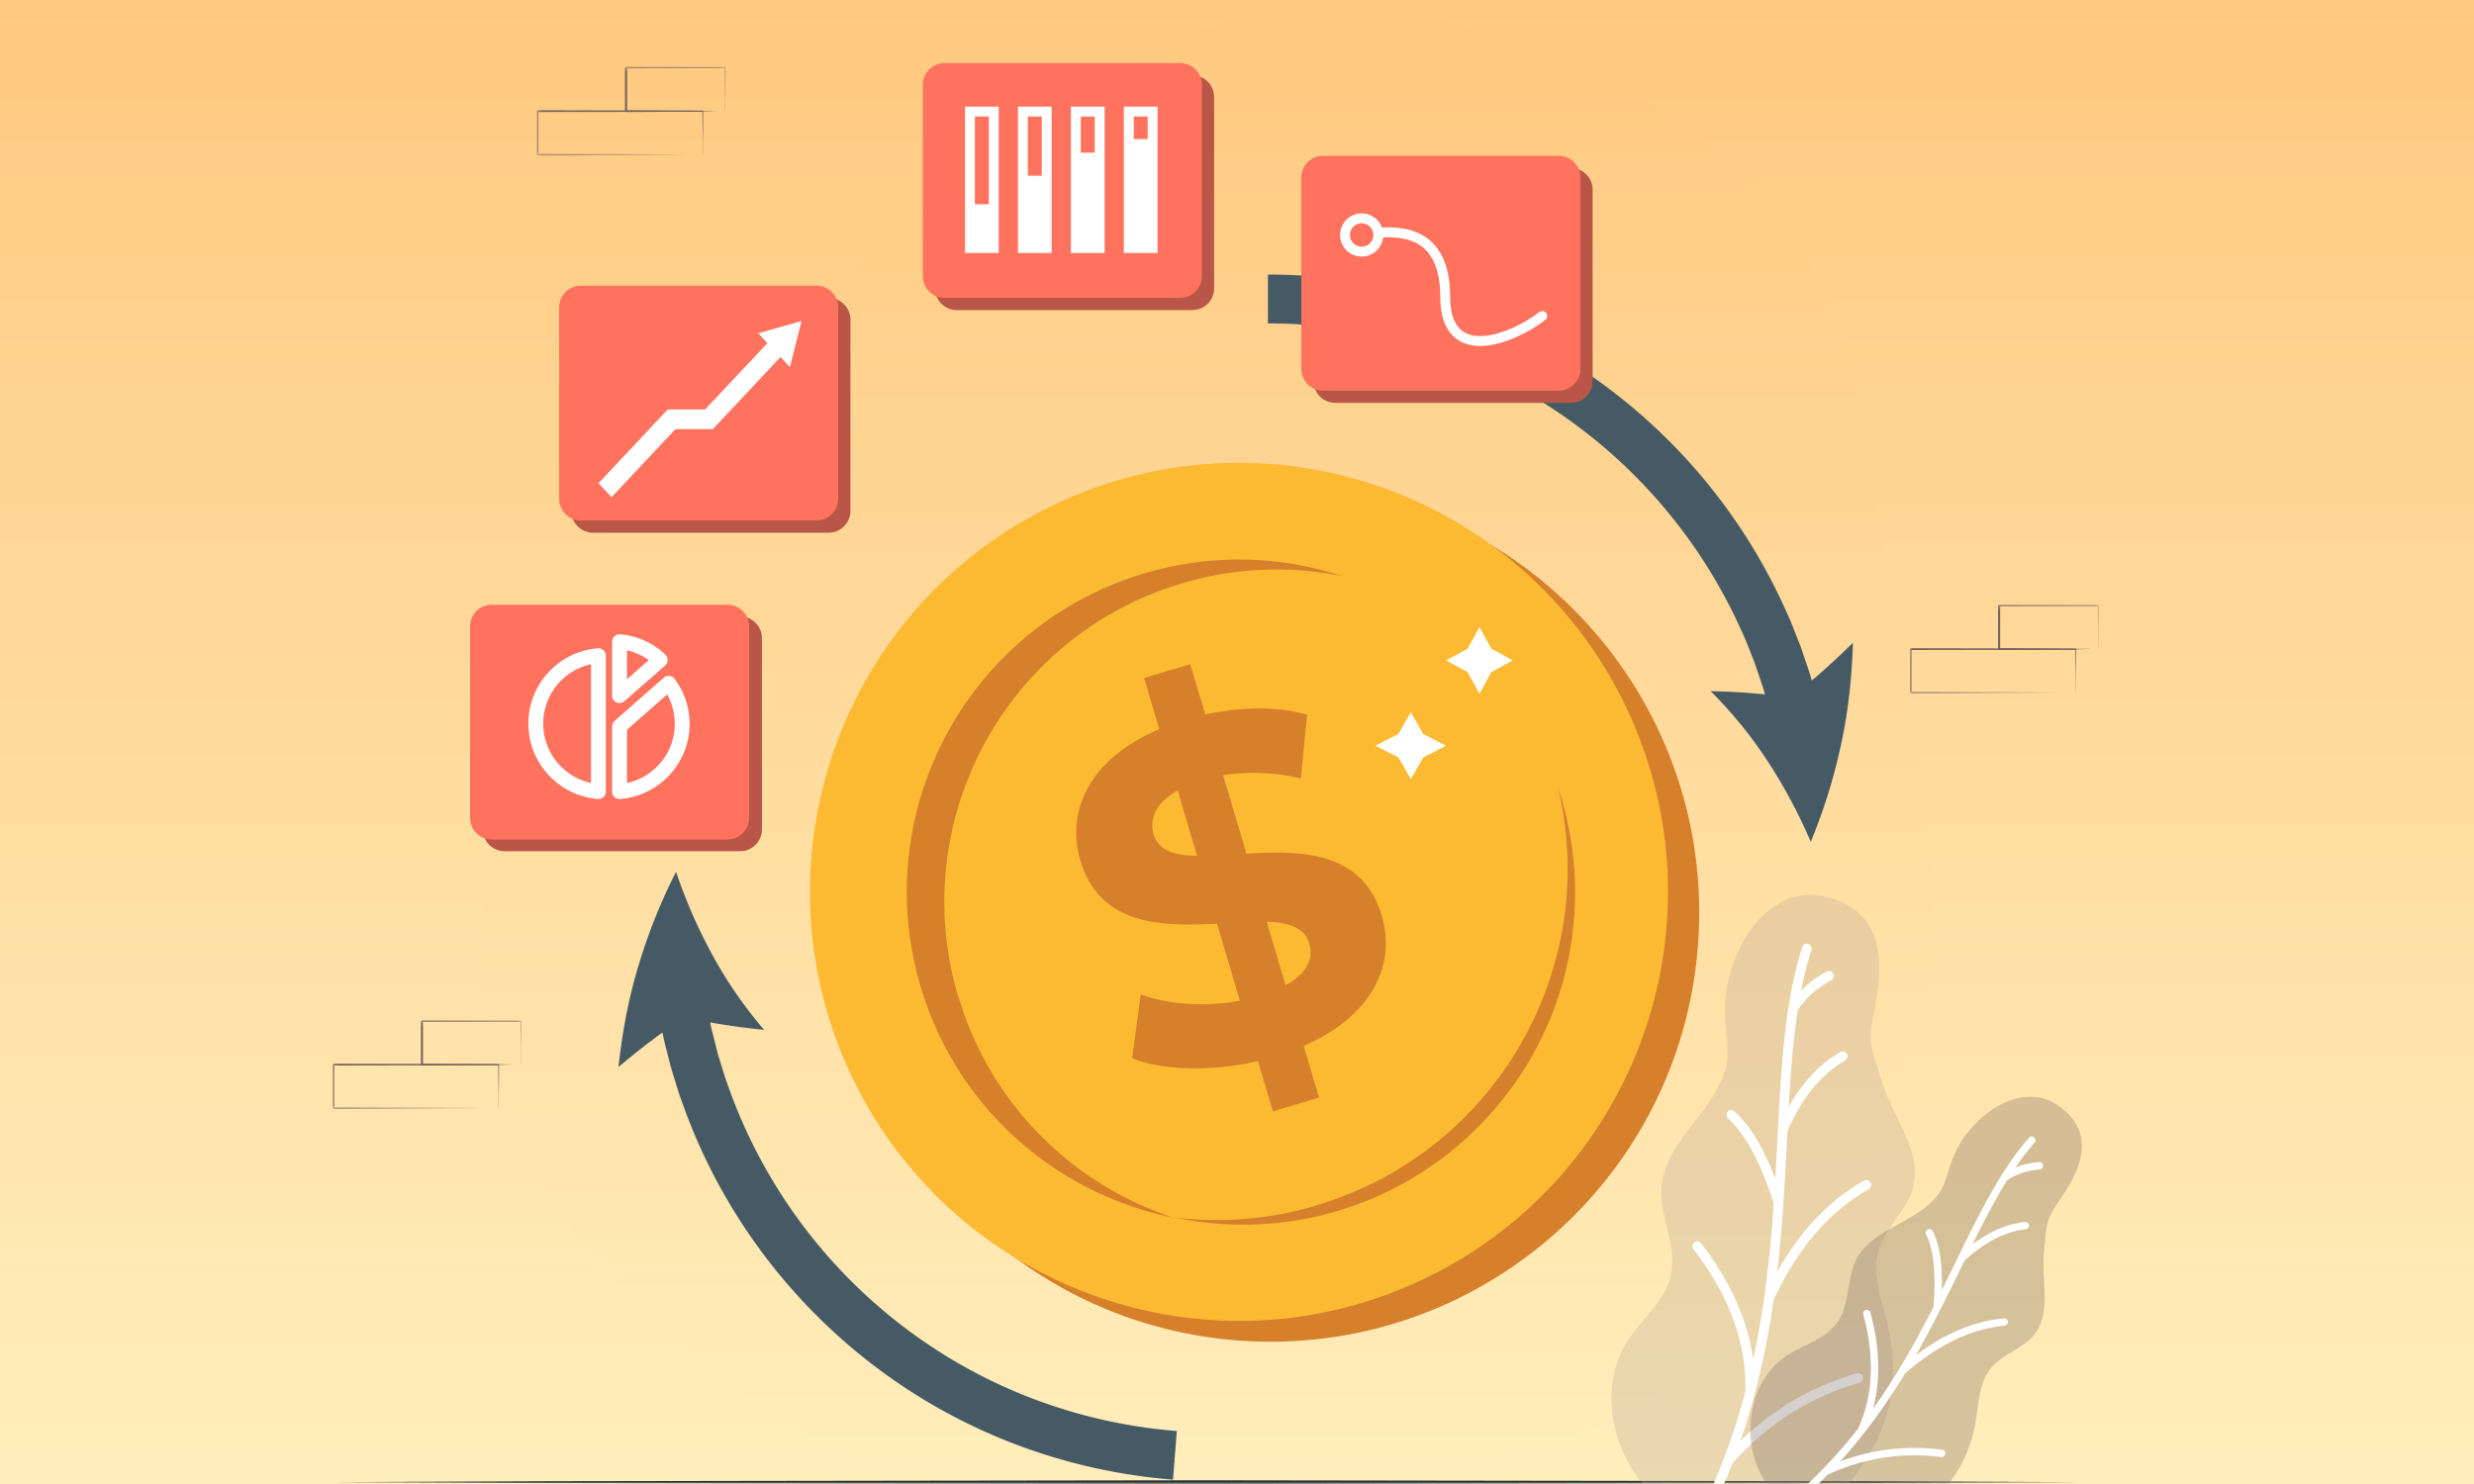 <svg width="500" height="300" fill="none" xmlns="http://www.w3.org/2000/svg"><rect width="100%" height="100%" fill="#808080" stroke="none"/><g clip-path="url(#a)"><path fill="#fff" d="M0 0h500v300H0z"/><path d="M500 0H0v300h500V0Z" fill="url(#b)"/><g clip-path="url(#c)"><mask id="d" style="mask-type:luminance" maskUnits="userSpaceOnUse" x="62" y="0" width="375" height="300"><path d="M437 0H62v300h375V0Z" fill="#fff"/></mask><g mask="url(#d)"><path fill-rule="evenodd" clip-rule="evenodd" d="M259.817 2.598c34.406-2.73 70.405 10.753 94.633 35.384 22.701 23.077 22.985 58.434 28.976 90.277 5.158 27.418 11.088 54.782 3.358 81.587-7.913 27.442-23.506 52.765-46.835 69.182-23.103 16.258-51.995 17.855-80.132 20.167-30.818 2.532-62.608 7.652-90.286-6.163-30.501-15.224-57.904-40.374-68.179-72.931-10.243-32.455.296-67.49 14.037-98.621 12.663-28.688 35.895-49.392 60.085-69.304 25.819-21.252 51.035-46.937 84.343-49.578Z" fill="url(#e)"/><path d="m67.25 299.629 44.156-.189 44.156-.069 88.313-.121 88.313.121 44.156.069 44.156.189-44.156.181-44.156.069-88.313.121-88.313-.121-44.156-.069-44.156-.181Z" fill="#263238"/><mask id="f" style="mask-type:luminance" maskUnits="userSpaceOnUse" x="67" y="206" width="39" height="19"><path d="M105.395 206.25H67.25v17.963h38.145V206.25Z" fill="#fff"/></mask><g mask="url(#f)" fill="#73625C"><path d="M100.76 224.055v-2.348c0-1.5-.038-3.749-.06-6.472l.105.105-33.39.06c.075-.075-.172.165.165-.173v8.843l-.165-.187 23.76.074 7.013.046h.075l-6.976.045-23.872.165h-.165v-9c.338-.338.09-.098.172-.173l33.33.067h.106v.106c0 2.782-.046 4.994-.061 6.532v2.145a1.257 1.257 0 0 1-.037.165Z"/><path d="M105.283 215.228a.577.577 0 0 1 0-.166v-2.235c0-1.552 0-3.75-.068-6.42l.128.12-20.033.053.172-.173v8.813l-.232-.165 14.325.083 4.178.045h1.53c-.12.007-.248.007-.368 0h-1.095l-4.155.127-14.438.083h-.157v-8.97l.173-.173 20.032.053h.12v.12c0 2.715-.052 4.927-.067 6.487v1.747c0 .188-.023.383-.045.571Z"/></g><mask id="g" style="mask-type:luminance" maskUnits="userSpaceOnUse" x="386" y="122" width="39" height="19"><path d="M424.145 122.25H386v17.963h38.145V122.25Z" fill="#fff"/></mask><g mask="url(#g)" fill="#73625C"><path d="M419.51 140.055v-2.347c0-1.5-.037-3.751-.06-6.473l.105.105-33.39.06c.075-.075-.172.165.165-.172v8.842l-.165-.188 23.76.076 7.013.044h.075l-6.976.045-23.872.165H386v-9c.337-.337.09-.097.173-.172l33.33.067h.104v.105c0 2.783-.044 4.996-.059 6.533v2.145a1.358 1.358 0 0 1-.038.165Z"/><path d="M424.032 131.228a.659.659 0 0 1 0-.166v-2.234c0-1.553 0-3.75-.067-6.42l.128.119-20.033.053.172-.172v8.812l-.232-.165 14.325.083 4.178.045h1.529a3.21 3.21 0 0 1-.367 0h-1.095l-4.155.127-14.437.083h-.158v-8.971l.172-.172 20.033.053h.12v.119c0 2.715-.053 4.928-.068 6.488v1.748c0 .187-.022.382-.045.57Z"/></g><mask id="h" style="mask-type:luminance" maskUnits="userSpaceOnUse" x="108" y="13" width="39" height="19"><path d="M146.645 13.5H108.5v17.962h38.145V13.5Z" fill="#fff"/></mask><g mask="url(#h)" fill="#73625C"><path d="M142.01 31.305v-2.348c0-1.5-.038-3.75-.06-6.472l.105.105-33.39.06c.075-.075-.173.165.165-.172v8.842l-.165-.188 23.76.075 7.013.046h.074l-6.974.044-23.873.165h-.165v-9c.337-.337.09-.097.172-.172l33.33.068h.105v.104c0 2.783-.044 4.995-.059 6.533v2.145a1.402 1.402 0 0 1-.038.165Z"/><path d="M146.533 22.477a.57.57 0 0 1 0-.165v-2.235c0-1.552 0-3.75-.068-6.42l.128.12-20.033.053.173-.172v8.812l-.233-.165 14.325.082 4.178.046h1.53c-.12.007-.248.007-.368 0h-1.095l-4.155.127-14.437.082h-.158v-8.97l.173-.172 20.032.053h.12v.12c0 2.714-.052 4.927-.067 6.487v1.747c0 .188-.023.383-.045.57Z"/></g><path d="M343.205 190.564c3.335-47.775-32.683-89.214-80.448-92.556-47.766-3.34-89.191 32.681-92.527 80.457-3.335 47.775 32.683 89.214 80.448 92.556 47.766 3.341 89.192-32.68 92.527-80.457Z" fill="#D6802B"/><path d="M328.392 142.437c-20.903-43.092-72.767-61.078-115.841-40.173-43.076 20.906-61.05 72.786-40.147 115.879 20.902 43.093 72.767 61.079 115.842 40.174 43.075-20.906 61.048-72.787 40.146-115.88Z" fill="#FCBA33"/><path d="M306.349 143.129c-20.522-30.917-62.212-39.342-93.116-18.816-30.905 20.525-39.322 62.228-18.8 93.146 20.522 30.917 62.211 39.342 93.116 18.816 30.904-20.526 39.322-62.229 18.8-93.146Z" fill="#FCBA33"/><path d="M193.648 201.449c-10.569-35.574 9.705-72.966 45.267-83.536 10.921-3.237 21.972-3.568 32.403-1.446-12.54-4.115-26.38-4.605-39.989-.571-35.563 10.569-55.82 47.939-45.266 83.536 7.316 24.672 27.529 41.96 51.111 46.735-20.215-6.641-36.99-22.757-43.486-44.725l-.04.007ZM266.062 243.701a70.813 70.813 0 0 1-28.719 2.414c3.627.755 7.331 1.254 11.175 1.405 37.058 1.472 68.304-27.409 69.748-64.495a66.972 66.972 0 0 0-3.394-23.848c8.717 36.407-12.5 73.723-48.816 84.485l.006.039Z" fill="#D6802B"/><path d="m263.488 211.447 3.092 10.445-9.326 2.775-3.021-10.155c-9.392 2.179-19.093 1.909-25.428-.571l1.748-12.895c5.696 2.068 13.137 2.575 20.034 1.259l-4.622-15.571c-11.093.541-23.657.532-27.62-12.79-2.934-9.888 1.719-20.506 15.944-26.548l-3.057-10.351 9.327-2.775 3.021 10.155c7.145-1.521 14.508-1.687 20.593.069l-1.27 12.851c-5.559-1.284-10.877-1.437-15.702-.627l4.709 15.837c11.056-.635 23.447-.576 27.36 12.574 2.859 9.699-1.713 20.202-15.806 26.301l.024.017Zm-21.555-38.427-3.926-13.228c-4.593 2.587-5.753 5.862-4.848 8.935.979 3.262 4.297 4.213 8.774 4.293Zm22.693 17.72c-.979-3.262-4.18-4.234-8.615-4.422l3.802 12.866c4.362-2.405 5.688-5.426 4.797-8.421l.016-.023Z" fill="#D6802B"/><path d="M366.158 137.572c-.432-1.663-1.04-3.27-1.573-4.899-.285-.81-.529-1.633-.853-2.43l-.851-2.166-1.007-2.549-1.129-2.497c-6.009-13.328-14.603-25.467-25.148-35.579-10.533-10.12-23.012-18.213-36.575-23.67-13.554-5.474-28.173-8.27-42.772-8.282v9.869c13.37.016 26.709 2.569 39.088 7.568 12.383 4.983 23.793 12.379 33.427 21.634 9.639 9.248 17.499 20.346 22.988 32.519l1.032 2.279.918 2.33.781 1.977c.298.726.513 1.481.777 2.221.486 1.489 1.049 2.955 1.439 4.474-3.626-.373-7.339-.57-10.969-.654 4.045 4.071 7.901 8.663 11.254 13.772 3.382 5.1 6.4 10.683 8.972 16.681a112.76 112.76 0 0 0 6.009-19.141c1.506-6.75 2.303-13.806 2.513-21.089-2.71 2.67-5.43 5.196-8.321 7.635v-.003ZM167.814 254.519c-8.887-9.969-15.857-21.651-20.381-34.215l-.852-2.355-.734-2.393-.626-2.031c-.239-.748-.398-1.516-.599-2.271-.369-1.524-.814-3.027-1.087-4.571 3.583.654 7.272 1.141 10.885 1.506-3.718-4.374-7.201-9.251-10.147-14.607-2.975-5.348-5.547-11.149-7.641-17.332a112.852 112.852 0 0 0-7.486 18.616c-2.027 6.612-3.374 13.584-4.146 20.829 2.912-2.448 5.816-4.756 8.892-6.964.302 1.692.78 3.341 1.187 5.008.223.827.399 1.671.659 2.489l.68 2.229.805 2.619.928 2.578c4.952 13.755 12.576 26.524 22.299 37.429 9.71 10.914 21.522 19.956 34.619 26.45 13.088 6.514 27.444 10.439 41.996 11.593l.768-9.839c-13.328-1.057-26.428-4.646-38.379-10.595-11.959-5.931-22.757-14.195-31.64-24.173Z" fill="#455A64"/><path d="M240.981 15.221h-47.617a4.393 4.393 0 0 0-4.393 4.393v38.68a4.393 4.393 0 0 0 4.393 4.393h47.617a4.393 4.393 0 0 0 4.393-4.393v-38.68a4.393 4.393 0 0 0-4.393-4.393Z" fill="#B95648"/><path d="M238.509 12.75h-47.616a4.392 4.392 0 0 0-4.393 4.393v38.68a4.392 4.392 0 0 0 4.393 4.393h47.616a4.392 4.392 0 0 0 4.393-4.393v-38.68a4.392 4.392 0 0 0-4.393-4.393Z" fill="#FF725E"/><path d="M200.841 22.555h-4.811v27.584h4.811V22.555Z" stroke="#fff" stroke-width="2"/><path d="M201.591 41.286h-6.311v9.604h6.311v-9.604Z" fill="#fff"/><path d="M211.542 22.555h-4.811v27.584h4.811V22.555Z" stroke="#fff" stroke-width="2"/><path d="M212.292 35.524h-6.311v15.365h6.311V35.524Z" fill="#fff"/><path d="M222.243 22.555h-4.811v27.584h4.811V22.555Z" stroke="#fff" stroke-width="2"/><path d="M222.993 30.86h-6.311v20.03h6.311V30.86Z" fill="#fff"/><path d="M232.944 22.555h-4.811v27.584h4.811V22.555Z" stroke="#fff" stroke-width="2"/><path d="M233.694 28.115h-6.311V50.89h6.311V28.115Z" fill="#fff"/><path d="M317.481 33.971h-47.617a4.393 4.393 0 0 0-4.393 4.393v38.68a4.393 4.393 0 0 0 4.393 4.393h47.617a4.392 4.392 0 0 0 4.392-4.393v-38.68a4.392 4.392 0 0 0-4.392-4.393Z" fill="#B95648"/><path d="M315.01 31.5h-47.617A4.392 4.392 0 0 0 263 35.893v38.68a4.393 4.393 0 0 0 4.393 4.393h47.617a4.393 4.393 0 0 0 4.392-4.393v-38.68a4.392 4.392 0 0 0-4.392-4.393Z" fill="#FF725E"/><path d="M275.741 50.824a3.366 3.366 0 1 0-1.149-6.633 3.366 3.366 0 0 0 1.149 6.633Z" stroke="#fff" stroke-width="2"/><path d="M278.919 46.989c3.012 0 13.166-1.084 13.166 13.047 0 13.829 13.477 8.614 19.612 3.838" stroke="#fff" stroke-width="2" stroke-linecap="round"/><path d="M149.591 124.61h-47.616a4.394 4.394 0 0 0-4.393 4.394v38.68a4.392 4.392 0 0 0 4.393 4.392h47.616a4.392 4.392 0 0 0 4.393-4.392v-38.68a4.394 4.394 0 0 0-4.393-4.394Z" fill="#B95648"/><path d="M147.01 122.25H99.393A4.392 4.392 0 0 0 95 126.643v38.679a4.393 4.393 0 0 0 4.393 4.394h47.617a4.393 4.393 0 0 0 4.392-4.394v-38.679a4.392 4.392 0 0 0-4.392-4.393Z" fill="#FF725E"/><path d="M125.21 140.621v-10.89a13.506 13.506 0 0 1 8.221 3.685l-8.221 7.205ZM120.947 160.017c-7.086-.572-12.658-6.504-12.658-13.737 0-7.233 5.572-13.165 12.658-13.737v27.474ZM137.866 146.342c0 7.2-5.568 13.112-12.656 13.682v-13.173l9.921-8.719a13.617 13.617 0 0 1 2.735 8.21Z" stroke="#fff" stroke-width="3" stroke-linejoin="round"/><path fill-rule="evenodd" clip-rule="evenodd" d="M329.392 270.414c2.969-4.166 7.258-7.697 8.322-12.722 1.254-5.929-2.444-11.925-1.899-17.962.687-7.603 7.63-12.847 11.211-19.565 3.505-6.576 1.608-8.64 1.59-16.112-.027-11.264 8.379-25.897 20.702-22.69 12.511 3.263 11.069 14.953 9.327 23.778-1.239 6.288-.185 7.131 1.62 13.279 2.182 7.424 8.386 14.403 6.301 21.854-1.287 4.606-5.529 7.881-6.894 12.465-1.549 5.194.9 10.626 2.004 15.938 2.324 11.184.246 20.686-7.389 30.391a31.543 31.543 0 0 1-2.596 2.469c-11.368-.091-24.149-.061-38.158.091l-.109-.106c-7.807-7.818-10.706-21.749-4.037-31.107l.005-.001Z" fill="#B8A697" style="mix-blend-mode:multiply" opacity=".3"/><path fill-rule="evenodd" clip-rule="evenodd" d="M364.236 191.472a.965.965 0 0 1 1.224-.632c.509.17.787.731.621 1.252-.832 2.609-1.505 5.33-2.058 8.157.265-.271.539-.534.823-.792 1.265-1.147 2.711-2.165 4.344-3.056a.962.962 0 0 1 1.311.41 1.005 1.005 0 0 1-.398 1.34 20.575 20.575 0 0 0-3.972 2.789 16.704 16.704 0 0 0-2.797 3.268c-.941 6.108-1.431 12.652-1.824 19.545 1.035-1.839 2.154-3.499 3.36-4.98 2.091-2.571 4.45-4.602 7.069-6.098a.96.96 0 0 1 1.319.383c.26.478.093 1.08-.372 1.347-2.402 1.371-4.577 3.252-6.523 5.643-1.934 2.376-3.639 5.251-5.118 8.619l-.096 1.871c-.212 4.109-.43 8.318-.719 12.626a.625.625 0 0 1-.007.122c-.304 4.502-.689 9.099-1.232 13.785 1.93-3.409 4.041-6.444 6.327-9.104 3.354-3.897 7.092-6.988 11.21-9.277a.965.965 0 0 1 1.317.402 1 1 0 0 1-.39 1.345c-3.917 2.176-7.475 5.123-10.677 8.844-3.192 3.707-6.033 8.19-8.518 13.436-.888 6.211-2.101 12.558-3.809 18.994l-.007.025a138.611 138.611 0 0 1-2.889 9.535 56.684 56.684 0 0 1 9.016-7.134c4.459-2.84 9.298-5.012 14.502-6.518a.971.971 0 0 1 1.201.684.994.994 0 0 1-.666 1.226c-5.043 1.461-9.715 3.556-14.013 6.293-4.251 2.704-8.148 6.04-11.691 10.006a134.785 134.785 0 0 1-2.469 5.996l-2.138.013c3.104-6.915 5.448-13.773 7.248-20.534.125-4.853-.671-9.658-2.393-14.412-1.747-4.826-4.446-9.611-8.096-14.36a1.007 1.007 0 0 1 .162-1.391.956.956 0 0 1 1.362.169c3.771 4.905 6.57 9.872 8.385 14.894a42.554 42.554 0 0 1 2.152 8.6c2.378-10.88 3.473-21.455 4.161-31.526-1.347-4.19-2.794-7.721-4.341-10.59-1.54-2.857-3.168-5.039-4.881-6.539a1.008 1.008 0 0 1-.109-1.396.956.956 0 0 1 1.367-.106c1.899 1.662 3.676 4.029 5.325 7.089 1.027 1.905 2.013 4.091 2.953 6.557.156-2.661.29-5.282.42-7.862l.103-2.007a1.03 1.03 0 0 1 .005-.111c.71-13.679 1.493-26.134 4.911-36.848l.005.008Z" fill="#fff"/><path fill-rule="evenodd" clip-rule="evenodd" d="M361.609 273.739c3.342-2.005 7.434-3.18 9.682-6.349 2.658-3.746 1.823-9.006 4.013-13.038 2.749-5.073 9.231-6.644 13.764-10.241 4.44-3.522 3.711-5.518 5.927-10.713 3.34-7.83 13.65-15.484 21.417-9.579 7.883 5.997 3.378 13.683-.485 19.294-2.752 3.993-2.256 4.896-2.812 9.703-.668 5.807 1.643 12.499-2.051 17.051-2.286 2.814-6.262 3.824-8.597 6.597-2.645 3.146-2.529 7.648-3.333 11.664-1.064 5.334-3.17 9.681-6.655 13.283-9.904-.255-21.534-.377-34.654-.366a19.173 19.173 0 0 1-2.631-4.502c-3.197-7.757-1.094-18.298 6.415-22.804Z" fill="#73625C" style="mix-blend-mode:multiply" opacity=".3"/><path fill-rule="evenodd" clip-rule="evenodd" d="M410.05 230.014a.74.74 0 0 1 1.05-.071.75.75 0 0 1 .071 1.053 54.023 54.023 0 0 0-3.853 5.035c.266-.108.536-.205.813-.299a17.29 17.29 0 0 1 3.966-.814.741.741 0 0 1 .805.682.744.744 0 0 1-.675.81 15.668 15.668 0 0 0-3.623.735 12.68 12.68 0 0 0-2.937 1.425c-2.463 3.95-4.73 8.343-7.038 13.002a26.592 26.592 0 0 1 3.836-2.442c2.235-1.152 4.495-1.849 6.783-2.097a.747.747 0 0 1 .82.665.744.744 0 0 1-.658.818c-2.099.227-4.189.875-6.264 1.947-2.066 1.066-4.115 2.544-6.148 4.435l-.62 1.27c-1.357 2.784-2.748 5.639-4.22 8.534-.015.028-.027.058-.045.086a217.676 217.676 0 0 1-4.92 9.182c2.366-1.781 4.747-3.251 7.143-4.406 3.515-1.69 7.063-2.707 10.641-3.054a.745.745 0 0 1 .81.677.744.744 0 0 1-.669.813c-3.408.33-6.786 1.3-10.14 2.916-3.347 1.609-6.667 3.86-9.965 6.75-2.453 4.039-5.178 8.073-8.272 12.023l-.011.016a105.192 105.192 0 0 1-4.844 5.742 42.888 42.888 0 0 1 8.462-2.23c3.983-.626 8.036-.679 12.156-.155a.748.748 0 0 1-.182 1.484c-3.989-.504-7.904-.46-11.744.142-3.796.597-7.531 1.737-11.194 3.419a99.18 99.18 0 0 1-3.853 3.733l-2.219-.007c4.67-4.143 8.684-8.516 12.209-13.003 1.514-3.323 2.367-6.898 2.548-10.709.185-3.872-.311-8.003-1.494-12.394a.75.75 0 0 1 .525-.916.747.747 0 0 1 .913.527c1.222 4.537 1.734 8.822 1.542 12.847a31.497 31.497 0 0 1-1.013 6.613c4.88-6.827 8.762-13.827 12.212-20.605.278-3.309.294-6.194.048-8.645-.246-2.446-.753-4.446-1.523-6.001a.751.751 0 0 1 .335-1.003.742.742 0 0 1 .995.34c.85 1.722 1.408 3.898 1.674 6.516.163 1.631.217 3.441.154 5.432.893-1.797 1.759-3.576 2.611-5.322l.664-1.362c.01-.027.025-.05.037-.074 4.523-9.268 8.739-17.667 14.304-24.066l-.003.006Z" fill="#fff"/><path d="m299.01 126.75-2.397 4.377-4.363 2.373 4.363 2.373 2.397 4.377 2.377-4.377 4.363-2.373-4.363-2.373-2.377-4.377ZM285.136 144l-2.53 4.377L278 150.75l4.606 2.373 2.53 4.377 2.508-4.377 4.606-2.373-4.606-2.373-2.508-4.377Z" fill="#fff"/><path d="M167.481 60.221h-47.617a4.393 4.393 0 0 0-4.393 4.393v38.68a4.393 4.393 0 0 0 4.393 4.393h47.617a4.392 4.392 0 0 0 4.392-4.393v-38.68a4.392 4.392 0 0 0-4.392-4.393Z" fill="#B95648"/><path d="M165.009 57.75h-47.616A4.393 4.393 0 0 0 113 62.143v38.679a4.393 4.393 0 0 0 4.393 4.394h47.616a4.393 4.393 0 0 0 4.393-4.394v-38.68a4.392 4.392 0 0 0-4.393-4.392Z" fill="#FF725E"/><path d="m161.992 64.884-8.756 2.5 1.857 1.978L142.51 82.77h-7.556l-13.997 14.91 2.645 2.82 12.902-13.746h7.557l13.677-14.575 1.908 2.033 2.346-9.33Z" fill="#fff"/></g></g></g><defs><linearGradient id="b" x1="250" y1="0" x2="250" y2="300" gradientUnits="userSpaceOnUse"><stop stop-color="#FFC980"/><stop offset="1" stop-color="#FFEEBC"/></linearGradient><linearGradient id="e" x1="243.875" y1="2.25" x2="243.875" y2="302.25" gradientUnits="userSpaceOnUse"><stop stop-color="#FFC980"/><stop offset="1" stop-color="#FFEEBC"/></linearGradient><clipPath id="a"><path fill="#fff" d="M0 0h500v300H0z"/></clipPath><clipPath id="c"><path fill="#fff" transform="translate(62)" d="M0 0h375v300H0z"/></clipPath></defs></svg>
